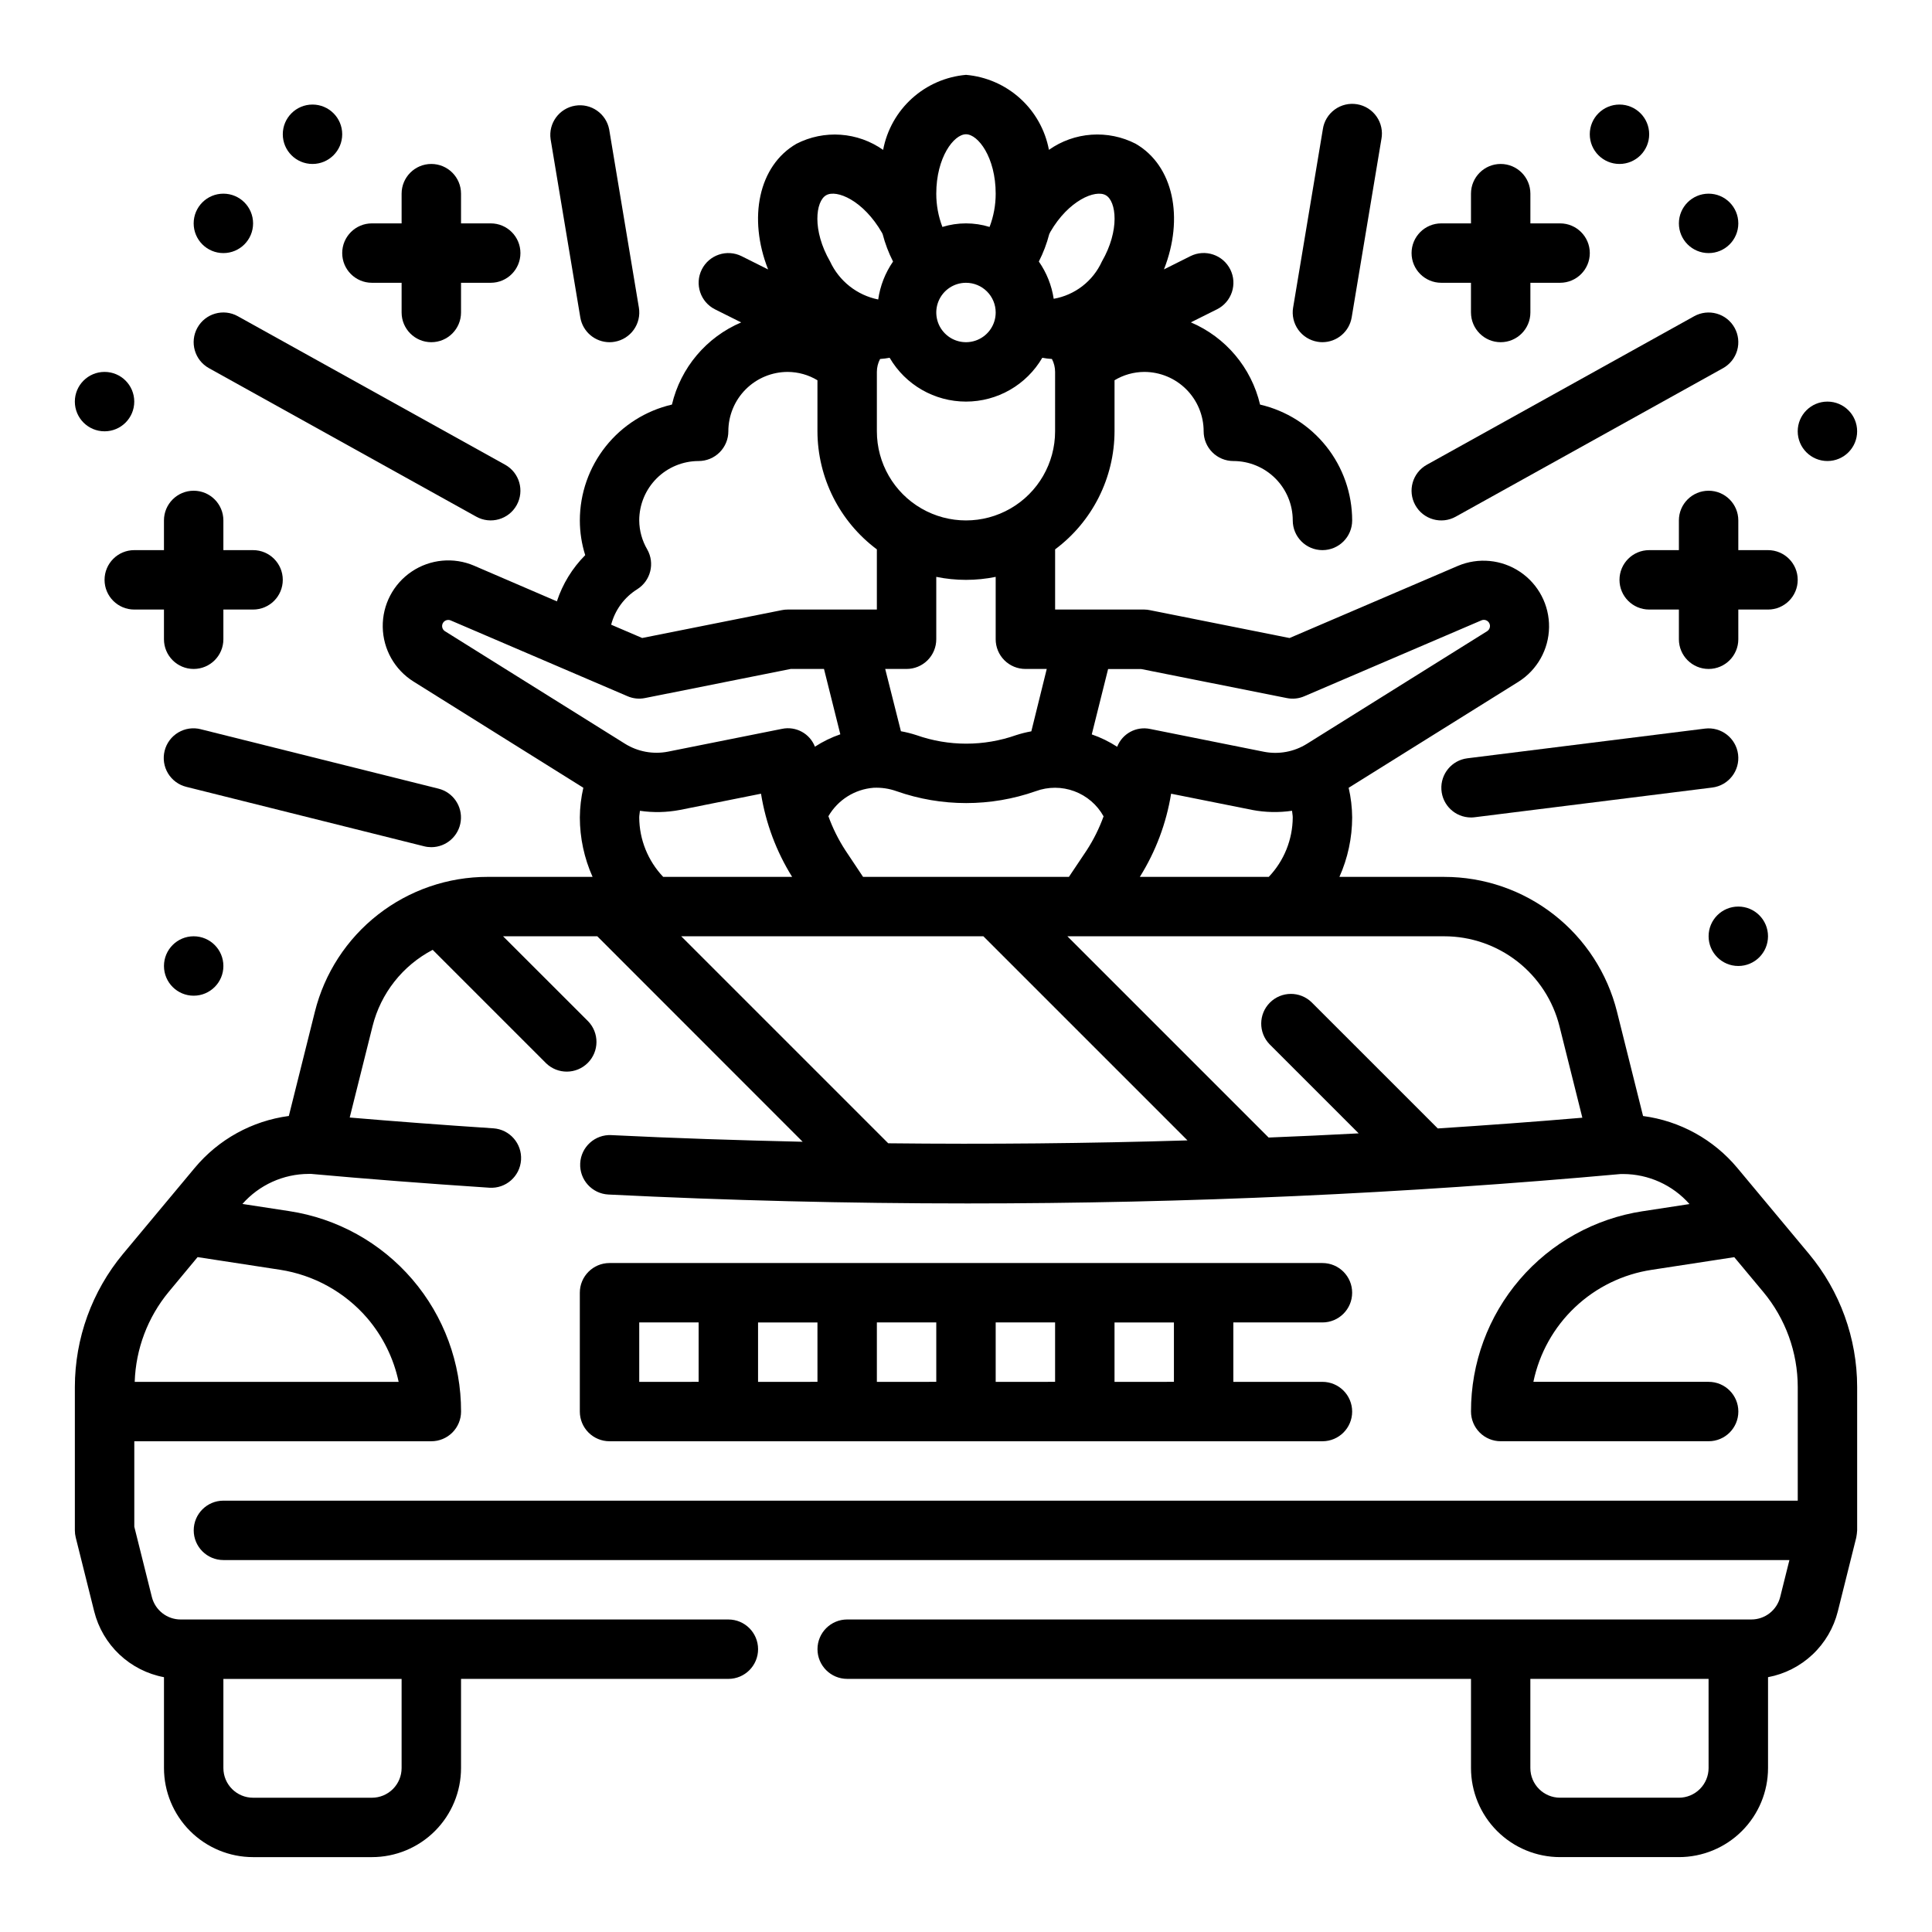 <?xml version="1.0" encoding="UTF-8"?>
<!-- Uploaded to: SVG Repo, www.svgrepo.com, Generator: SVG Repo Mixer Tools -->
<svg fill="#000000" width="800px" height="800px" version="1.1" viewBox="144 144 512 512" xmlns="http://www.w3.org/2000/svg">
 <g>
  <path d="m604.42 453.53c-6.305-7.566-15.227-12.484-24.992-13.773l-6.894-27.59v-0.004c-2.543-10.219-8.434-19.293-16.734-25.777-8.297-6.484-18.527-10.004-29.059-10h-27.781c2.215-4.953 3.367-10.316 3.379-15.746-0.02-2.648-0.332-5.289-0.93-7.871l45.012-28.102c4.965-3.137 8.012-8.57 8.094-14.441 0.086-5.875-2.801-11.395-7.672-14.672-4.871-3.281-11.07-3.879-16.48-1.59l-44.617 19.121-37-7.383c-0.496-0.105-1.004-0.164-1.512-0.164h-23.617v-15.949c9.879-7.371 15.711-18.961 15.746-31.285v-13.531c2.375-1.434 5.098-2.195 7.871-2.211 4.176 0 8.18 1.656 11.133 4.609s4.613 6.957 4.613 11.133c0 2.09 0.828 4.09 2.305 5.566 1.477 1.477 3.477 2.309 5.566 2.309 4.176 0 8.18 1.656 11.133 4.609s4.609 6.957 4.609 11.133c0 4.348 3.523 7.871 7.871 7.871 4.348 0 7.875-3.523 7.875-7.871-0.008-7.121-2.422-14.031-6.852-19.605s-10.617-9.484-17.555-11.094c-2.297-9.77-9.109-17.859-18.34-21.793l6.918-3.457v0.004c3.891-1.945 5.473-6.676 3.527-10.566-1.941-3.891-6.672-5.469-10.562-3.527l-7.016 3.512c5.367-13.625 2.535-27.504-7.512-33.305h0.004c-3.613-1.852-7.664-2.676-11.711-2.391-4.051 0.285-7.945 1.672-11.262 4.012-0.992-5.258-3.676-10.043-7.644-13.633-3.969-3.586-9.004-5.777-14.332-6.238-5.332 0.465-10.363 2.66-14.328 6.25-3.965 3.59-6.648 8.379-7.637 13.637-3.316-2.344-7.211-3.731-11.258-4.016-4.051-0.289-8.102 0.543-11.711 2.394-10.043 5.801-12.879 19.68-7.512 33.305l-7.016-3.512 0.004 0.004c-3.894-1.945-8.621-0.367-10.566 3.523-1.941 3.891-0.363 8.621 3.527 10.566l6.918 3.457v-0.004c-9.234 3.926-16.051 12.012-18.355 21.777-6.938 1.609-13.121 5.519-17.555 11.094-4.43 5.574-6.844 12.484-6.848 19.605 0 3.121 0.48 6.227 1.422 9.203-3.422 3.441-5.992 7.633-7.508 12.242l-21.938-9.445-0.004-0.004c-5.414-2.316-11.633-1.734-16.52 1.547-4.891 3.281-7.785 8.816-7.688 14.707 0.094 5.887 3.164 11.324 8.156 14.449l45.004 28.148c-0.598 2.582-0.906 5.223-0.926 7.871 0.008 5.43 1.16 10.793 3.375 15.746h-27.781c-10.535-0.012-20.77 3.504-29.074 9.988-8.305 6.481-14.203 15.559-16.746 25.781l-6.894 27.59-0.004 0.004c-9.754 1.297-18.66 6.219-24.953 13.781l-18.98 22.758c-8.238 9.91-12.758 22.387-12.77 35.277v38.004c0 0.645 0.082 1.289 0.238 1.914l4.887 19.562c1.094 4.371 3.418 8.336 6.695 11.426s7.371 5.176 11.797 6.008v24.066c0 6.262 2.488 12.27 6.918 16.699 4.43 4.43 10.434 6.918 16.699 6.918h31.488c6.262 0 12.27-2.488 16.699-6.918 4.43-4.43 6.918-10.438 6.918-16.699v-23.617h70.848c4.348 0 7.871-3.523 7.871-7.871 0-4.348-3.523-7.871-7.871-7.871h-145.14c-3.617 0.004-6.769-2.461-7.644-5.969l-4.652-18.617v-22.648h78.719c2.09 0 4.09-0.828 5.566-2.305 1.477-1.477 2.309-3.477 2.309-5.566 0.031-12.848-4.551-25.277-12.914-35.027-8.367-9.754-19.957-16.172-32.66-18.094l-12.367-1.895c4.453-5.051 10.855-7.949 17.586-7.961h0.629c14.68 1.332 30.133 2.527 47.23 3.66h0.004c4.348 0.285 8.102-3.008 8.387-7.356 0.285-4.348-3.008-8.102-7.356-8.387-13.586-0.898-26.121-1.844-38.047-2.859l6.055-24.215c2.176-8.707 7.977-16.066 15.934-20.223l30.062 30.062v0.004c3.09 2.981 8 2.938 11.035-0.098 3.039-3.035 3.078-7.945 0.098-11.035l-22.547-22.531h24.969l54.43 54.461c-16.91-0.387-33.852-0.93-50.688-1.762v-0.004c-4.348-0.215-8.051 3.133-8.266 7.481-0.219 4.348 3.129 8.047 7.477 8.266 31.676 1.574 63.41 2.363 95.195 2.363 57.938 0 115.85-2.606 173.04-7.793h0.668l0.004-0.004c6.731 0.016 13.133 2.914 17.586 7.961l-12.383 1.898v-0.004c-12.688 1.938-24.258 8.355-32.609 18.102-8.355 9.742-12.934 22.156-12.906 34.988 0 2.09 0.828 4.09 2.305 5.566 1.477 1.477 3.477 2.305 5.566 2.305h55.105c4.348 0 7.871-3.523 7.871-7.871s-3.523-7.871-7.871-7.871h-46.445c1.57-7.562 5.418-14.465 11.031-19.77 5.609-5.309 12.715-8.77 20.352-9.918l21.852-3.352 7.668 9.195h0.004c5.898 7.074 9.137 15.988 9.152 25.199v30.133h-417.21c-4.348 0-7.875 3.523-7.875 7.871s3.527 7.871 7.875 7.871h415l-2.441 9.777c-0.875 3.508-4.027 5.973-7.644 5.969h-239.61c-4.348 0-7.875 3.523-7.875 7.871 0 4.348 3.527 7.871 7.875 7.871h165.31v23.617c0 6.262 2.488 12.27 6.914 16.699 4.43 4.43 10.438 6.918 16.699 6.918h31.488c6.266 0 12.273-2.488 16.699-6.918 4.43-4.43 6.918-10.438 6.918-16.699v-24.066c4.426-0.832 8.523-2.918 11.801-6.008s5.598-7.055 6.691-11.426l4.887-19.562c0.121-0.633 0.203-1.27 0.238-1.914v-38.004c-0.012-12.891-4.531-25.371-12.777-35.277zm-353.99 135.4v23.617c0 2.09-0.828 4.09-2.305 5.566s-3.481 2.305-5.566 2.305h-31.488c-4.348 0-7.871-3.523-7.871-7.871v-23.617zm-9.133-95.645c4.156 4.856 7.027 10.672 8.348 16.926h-69.945c0.281-8.727 3.445-17.113 9.008-23.844l7.656-9.219 21.844 3.352h0.004c8.969 1.387 17.152 5.918 23.086 12.785zm204.77-116.9c4.207-6.723 7.023-14.215 8.289-22.043l21.5 4.297-0.004 0.004c3.481 0.66 7.047 0.734 10.551 0.219 0.047 0.582 0.188 1.188 0.188 1.77-0.035 5.867-2.305 11.5-6.352 15.746zm-73.344 0-4.676-7.016c-1.848-2.836-3.359-5.875-4.512-9.059 2.508-4.336 6.988-7.156 11.98-7.543 2.062-0.094 4.125 0.211 6.07 0.906 11.941 4.203 24.961 4.203 36.902 0 3.301-1.215 6.926-1.211 10.219 0.012 3.297 1.223 6.047 3.582 7.754 6.656-1.152 3.184-2.664 6.223-4.512 9.059l-4.676 6.984zm112.29-47.391c1.562 0.32 3.184 0.152 4.644-0.48l46.863-20.082c0.789-0.383 1.742-0.07 2.152 0.707 0.41 0.777 0.129 1.738-0.633 2.176l-47.703 29.812h-0.004c-3.402 2.125-7.492 2.871-11.43 2.086l-30.102-6.031c-3.676-0.777-7.375 1.223-8.738 4.723-2.102-1.363-4.359-2.469-6.731-3.281l4.328-17.32h8.781zm-69.273-7.715h5.66l-4.086 16.531c-1.371 0.246-2.723 0.586-4.047 1.016-8.539 3.004-17.848 3.004-26.387 0-1.348-0.441-2.727-0.789-4.125-1.039l-4.164-16.508h5.66c2.09 0 4.09-0.828 5.566-2.305 1.477-1.477 2.305-3.481 2.305-5.566v-16.531c5.195 1.059 10.551 1.059 15.746 0v16.531c0 2.086 0.828 4.09 2.305 5.566 1.477 1.477 3.481 2.305 5.566 2.305zm-7.871-94.465c0 3.184-1.918 6.055-4.859 7.273-2.941 1.219-6.328 0.547-8.578-1.707-2.254-2.25-2.926-5.637-1.707-8.578 1.219-2.941 4.09-4.859 7.273-4.859 2.086 0 4.09 0.828 5.566 2.305 1.477 1.477 2.305 3.481 2.305 5.566zm15.742 31.488c0 8.438-4.5 16.234-11.809 20.453-7.305 4.219-16.309 4.219-23.613 0-7.309-4.219-11.809-12.016-11.809-20.453v-15.742c0-1.195 0.293-2.371 0.852-3.426 0.848-0.055 1.695-0.164 2.531-0.32 4.199 7.191 11.902 11.613 20.23 11.613s16.027-4.422 20.227-11.613c0.84 0.16 1.691 0.27 2.551 0.32 0.551 1.059 0.84 2.234 0.84 3.426zm13.445-62.559c2.785 1.574 3.754 9.25-1.047 17.57-2.367 5.195-7.144 8.887-12.766 9.871-0.535-3.547-1.883-6.926-3.938-9.871 1.176-2.312 2.102-4.746 2.754-7.258l0.301-0.613c4.816-8.32 11.926-11.297 14.695-9.699zm-37.059-16.16c3.211 0 7.871 6.133 7.871 15.742 0.004 3.016-0.547 6.004-1.621 8.816-4.074-1.258-8.43-1.258-12.5 0-1.078-2.812-1.629-5.801-1.625-8.816 0-9.609 4.66-15.742 7.875-15.742zm-37.062 16.16c2.762-1.613 9.879 1.371 14.809 9.957l0.172 0.363c0.656 2.508 1.578 4.941 2.754 7.25-2.074 3-3.422 6.441-3.934 10.055-5.606-1.133-10.34-4.867-12.746-10.055-4.809-8.32-3.844-15.973-1.055-17.57zm-50.043 104.4c3.547-2.246 4.707-6.879 2.637-10.531-1.367-2.336-2.102-4.984-2.125-7.691 0-4.176 1.66-8.18 4.609-11.133 2.953-2.953 6.961-4.609 11.133-4.609 2.09 0 4.094-0.832 5.566-2.309 1.477-1.477 2.309-3.477 2.309-5.566 0-4.176 1.656-8.18 4.609-11.133 2.953-2.953 6.957-4.609 11.133-4.609 2.777 0.016 5.496 0.777 7.871 2.211v13.531c0.039 12.324 5.871 23.914 15.746 31.285v15.949h-23.617c-0.527-0.004-1.055 0.047-1.574 0.156l-37 7.383-8.227-3.527 0.004 0.004c1.016-3.91 3.496-7.277 6.926-9.41zm-51.562 9.062c0.379-0.781 1.305-1.125 2.102-0.789l46.871 20.09c1.461 0.633 3.082 0.801 4.644 0.48l38.605-7.707h8.816l4.328 17.32c-2.367 0.812-4.629 1.918-6.731 3.281-1.363-3.5-5.062-5.5-8.738-4.723l-30.164 6.031c-3.938 0.781-8.023 0.035-11.43-2.086l-47.695-29.812h-0.004c-0.707-0.438-0.969-1.34-0.605-2.086zm52.074 51.434c0-0.582 0.141-1.188 0.188-1.77 3.504 0.516 7.07 0.441 10.551-0.219l21.535-4.309c1.254 7.824 4.059 15.32 8.25 22.043h-34.172c-4.043-4.246-6.316-9.879-6.352-15.746zm65.984 86.34-54.852-54.852h80.074l54.09 54.09c-26.406 0.805-52.844 1.059-79.312 0.766zm145.63-3.938-33.441-33.438c-3.09-2.984-8-2.941-11.035 0.098-3.035 3.035-3.078 7.945-0.098 11.035l23.617 23.617c-7.941 0.426-15.902 0.789-23.859 1.109l-53.332-53.336h99.863c7.023 0 13.844 2.348 19.379 6.668 5.539 4.324 9.469 10.371 11.172 17.188l6.055 24.223c-12.762 1.094-25.531 2.012-38.312 2.848zm71.777 169.5c0 2.09-0.832 4.09-2.309 5.566-1.477 1.477-3.477 2.305-5.566 2.305h-31.488c-4.348 0-7.871-3.523-7.871-7.871v-23.617h47.23z"/>
  <path d="m494.46 494.46c4.348 0 7.875-3.523 7.875-7.871s-3.527-7.871-7.875-7.871h-188.93c-4.348 0-7.871 3.523-7.871 7.871v31.488c0 2.09 0.828 4.09 2.305 5.566 1.477 1.477 3.477 2.305 5.566 2.305h188.93c4.348 0 7.875-3.523 7.875-7.871s-3.527-7.871-7.875-7.871h-23.613v-15.746zm-118.08 0h15.742v15.742l-15.742 0.004zm-15.742 15.742-15.746 0.004v-15.746h15.742zm47.23-15.742h15.742v15.742l-15.742 0.004zm-94.465 0h15.742v15.742l-15.742 0.004zm141.7 15.742-15.742 0.004v-15.746h15.742z"/>
  <path d="m603.68 230.86c-1.016-1.824-2.715-3.172-4.723-3.742-2.008-0.574-4.16-0.324-5.984 0.688l-70.848 39.359c-3.801 2.113-5.168 6.906-3.055 10.707 2.113 3.801 6.906 5.168 10.707 3.055l70.848-39.359c1.824-1.016 3.172-2.711 3.746-4.719 0.57-2.008 0.324-4.164-0.691-5.988z"/>
  <path d="m525.95 218.94h7.871v7.871h0.004c0 4.348 3.523 7.875 7.871 7.875 4.348 0 7.871-3.527 7.871-7.875v-7.871h7.871c4.348 0 7.875-3.523 7.875-7.871 0-4.348-3.527-7.871-7.875-7.871h-7.871v-7.875c0-4.348-3.523-7.871-7.871-7.871-4.348 0-7.871 3.523-7.871 7.871v7.875h-7.875c-4.348 0-7.871 3.523-7.871 7.871 0 4.348 3.523 7.871 7.871 7.871z"/>
  <path d="m604.67 281.92c0-4.348-3.523-7.871-7.871-7.871-4.348 0-7.875 3.523-7.875 7.871v7.871h-7.871c-4.348 0-7.871 3.527-7.871 7.875 0 4.348 3.523 7.871 7.871 7.871h7.871v7.871c0 4.348 3.527 7.871 7.875 7.871 4.348 0 7.871-3.523 7.871-7.871v-7.871h7.871c4.348 0 7.871-3.523 7.871-7.871 0-4.348-3.523-7.875-7.871-7.875h-7.871z"/>
  <path d="m493.16 234.57c0.43 0.078 0.863 0.113 1.297 0.113 3.844-0.008 7.121-2.785 7.754-6.574l7.871-47.23 0.004-0.004c0.398-2.082-0.059-4.238-1.27-5.977-1.211-1.742-3.07-2.922-5.164-3.269-2.09-0.352-4.234 0.156-5.945 1.41-1.711 1.25-2.848 3.141-3.144 5.238l-7.871 47.23-0.004 0.004c-0.344 2.059 0.148 4.172 1.359 5.871 1.215 1.699 3.055 2.848 5.113 3.188z"/>
  <path d="m604.67 203.2c0 4.348-3.523 7.871-7.871 7.871-4.348 0-7.875-3.523-7.875-7.871 0-4.348 3.527-7.875 7.875-7.875 4.348 0 7.871 3.527 7.871 7.875"/>
  <path d="m636.16 258.3c0 4.348-3.523 7.875-7.871 7.875-4.348 0-7.875-3.527-7.875-7.875 0-4.348 3.527-7.871 7.875-7.871 4.348 0 7.871 3.523 7.871 7.871"/>
  <path d="m612.54 392.12c0 4.348-3.523 7.875-7.871 7.875s-7.871-3.527-7.871-7.875 3.523-7.871 7.871-7.871 7.871 3.523 7.871 7.871"/>
  <path d="m203.2 400c0 4.348-3.527 7.871-7.875 7.871-4.348 0-7.871-3.523-7.871-7.871s3.523-7.875 7.871-7.875c4.348 0 7.875 3.527 7.875 7.875"/>
  <path d="m581.05 179.58c0 4.348-3.523 7.871-7.871 7.871s-7.871-3.523-7.871-7.871c0-4.348 3.523-7.871 7.871-7.871s7.871 3.523 7.871 7.871"/>
  <path d="m207.02 227.8c-3.801-2.113-8.594-0.746-10.707 3.055-2.113 3.801-0.742 8.594 3.055 10.707l70.848 39.359c3.801 2.113 8.594 0.746 10.707-3.055 2.113-3.801 0.746-8.594-3.055-10.707z"/>
  <path d="m242.56 218.94h7.871v7.871c0 4.348 3.523 7.875 7.871 7.875 4.348 0 7.875-3.527 7.875-7.875v-7.871h7.871c4.348 0 7.871-3.523 7.871-7.871 0-4.348-3.523-7.871-7.871-7.871h-7.871v-7.875c0-4.348-3.527-7.871-7.875-7.871-4.348 0-7.871 3.523-7.871 7.871v7.875h-7.871c-4.348 0-7.871 3.523-7.871 7.871 0 4.348 3.523 7.871 7.871 7.871z"/>
  <path d="m179.58 289.79c-4.348 0-7.871 3.527-7.871 7.875 0 4.348 3.523 7.871 7.871 7.871h7.871v7.871c0 4.348 3.523 7.871 7.871 7.871 4.348 0 7.875-3.523 7.875-7.871v-7.871h7.871c4.348 0 7.871-3.523 7.871-7.871 0-4.348-3.523-7.875-7.871-7.875h-7.871v-7.871c0-4.348-3.527-7.871-7.875-7.871-4.348 0-7.871 3.523-7.871 7.871v7.871z"/>
  <path d="m305.54 234.69c0.438 0 0.875-0.035 1.305-0.113 4.289-0.719 7.18-4.773 6.465-9.059l-7.871-47.23v-0.004c-0.809-4.195-4.816-6.981-9.031-6.277-4.215 0.707-7.098 4.644-6.492 8.875l7.871 47.23v0.004c0.633 3.789 3.91 6.566 7.754 6.574z"/>
  <path d="m211.07 203.2c0 4.348-3.523 7.871-7.871 7.871-4.348 0-7.875-3.523-7.875-7.871 0-4.348 3.527-7.875 7.875-7.875 4.348 0 7.871 3.527 7.871 7.875"/>
  <path d="m179.58 250.43c0 4.348-3.523 7.871-7.871 7.871-4.348 0-7.875-3.523-7.875-7.871 0-4.348 3.527-7.871 7.875-7.871 4.348 0 7.871 3.523 7.871 7.871"/>
  <path d="m234.69 179.58c0 4.348-3.527 7.871-7.875 7.871s-7.871-3.523-7.871-7.871c0-4.348 3.523-7.871 7.871-7.871s7.875 3.523 7.875 7.871"/>
  <path d="m604.61 343.92c-0.543-4.312-4.473-7.371-8.785-6.832l-62.977 7.871c-4.117 0.523-7.121 4.156-6.863 8.297 0.258 4.144 3.688 7.375 7.84 7.383 0.328 0.004 0.656-0.016 0.984-0.062l62.977-7.871h-0.004c4.312-0.543 7.363-4.477 6.828-8.785z"/>
  <path d="m258.3 368.51c3.973-0.004 7.32-2.969 7.805-6.914 0.484-3.941-2.043-7.629-5.898-8.594l-62.977-15.742v-0.004c-2.031-0.523-4.188-0.215-5.988 0.855-1.805 1.074-3.106 2.82-3.613 4.856-0.512 2.035-0.188 4.188 0.898 5.984 1.082 1.793 2.84 3.082 4.879 3.578l62.977 15.742c0.625 0.16 1.273 0.238 1.918 0.238z"/>
 </g>
</svg>